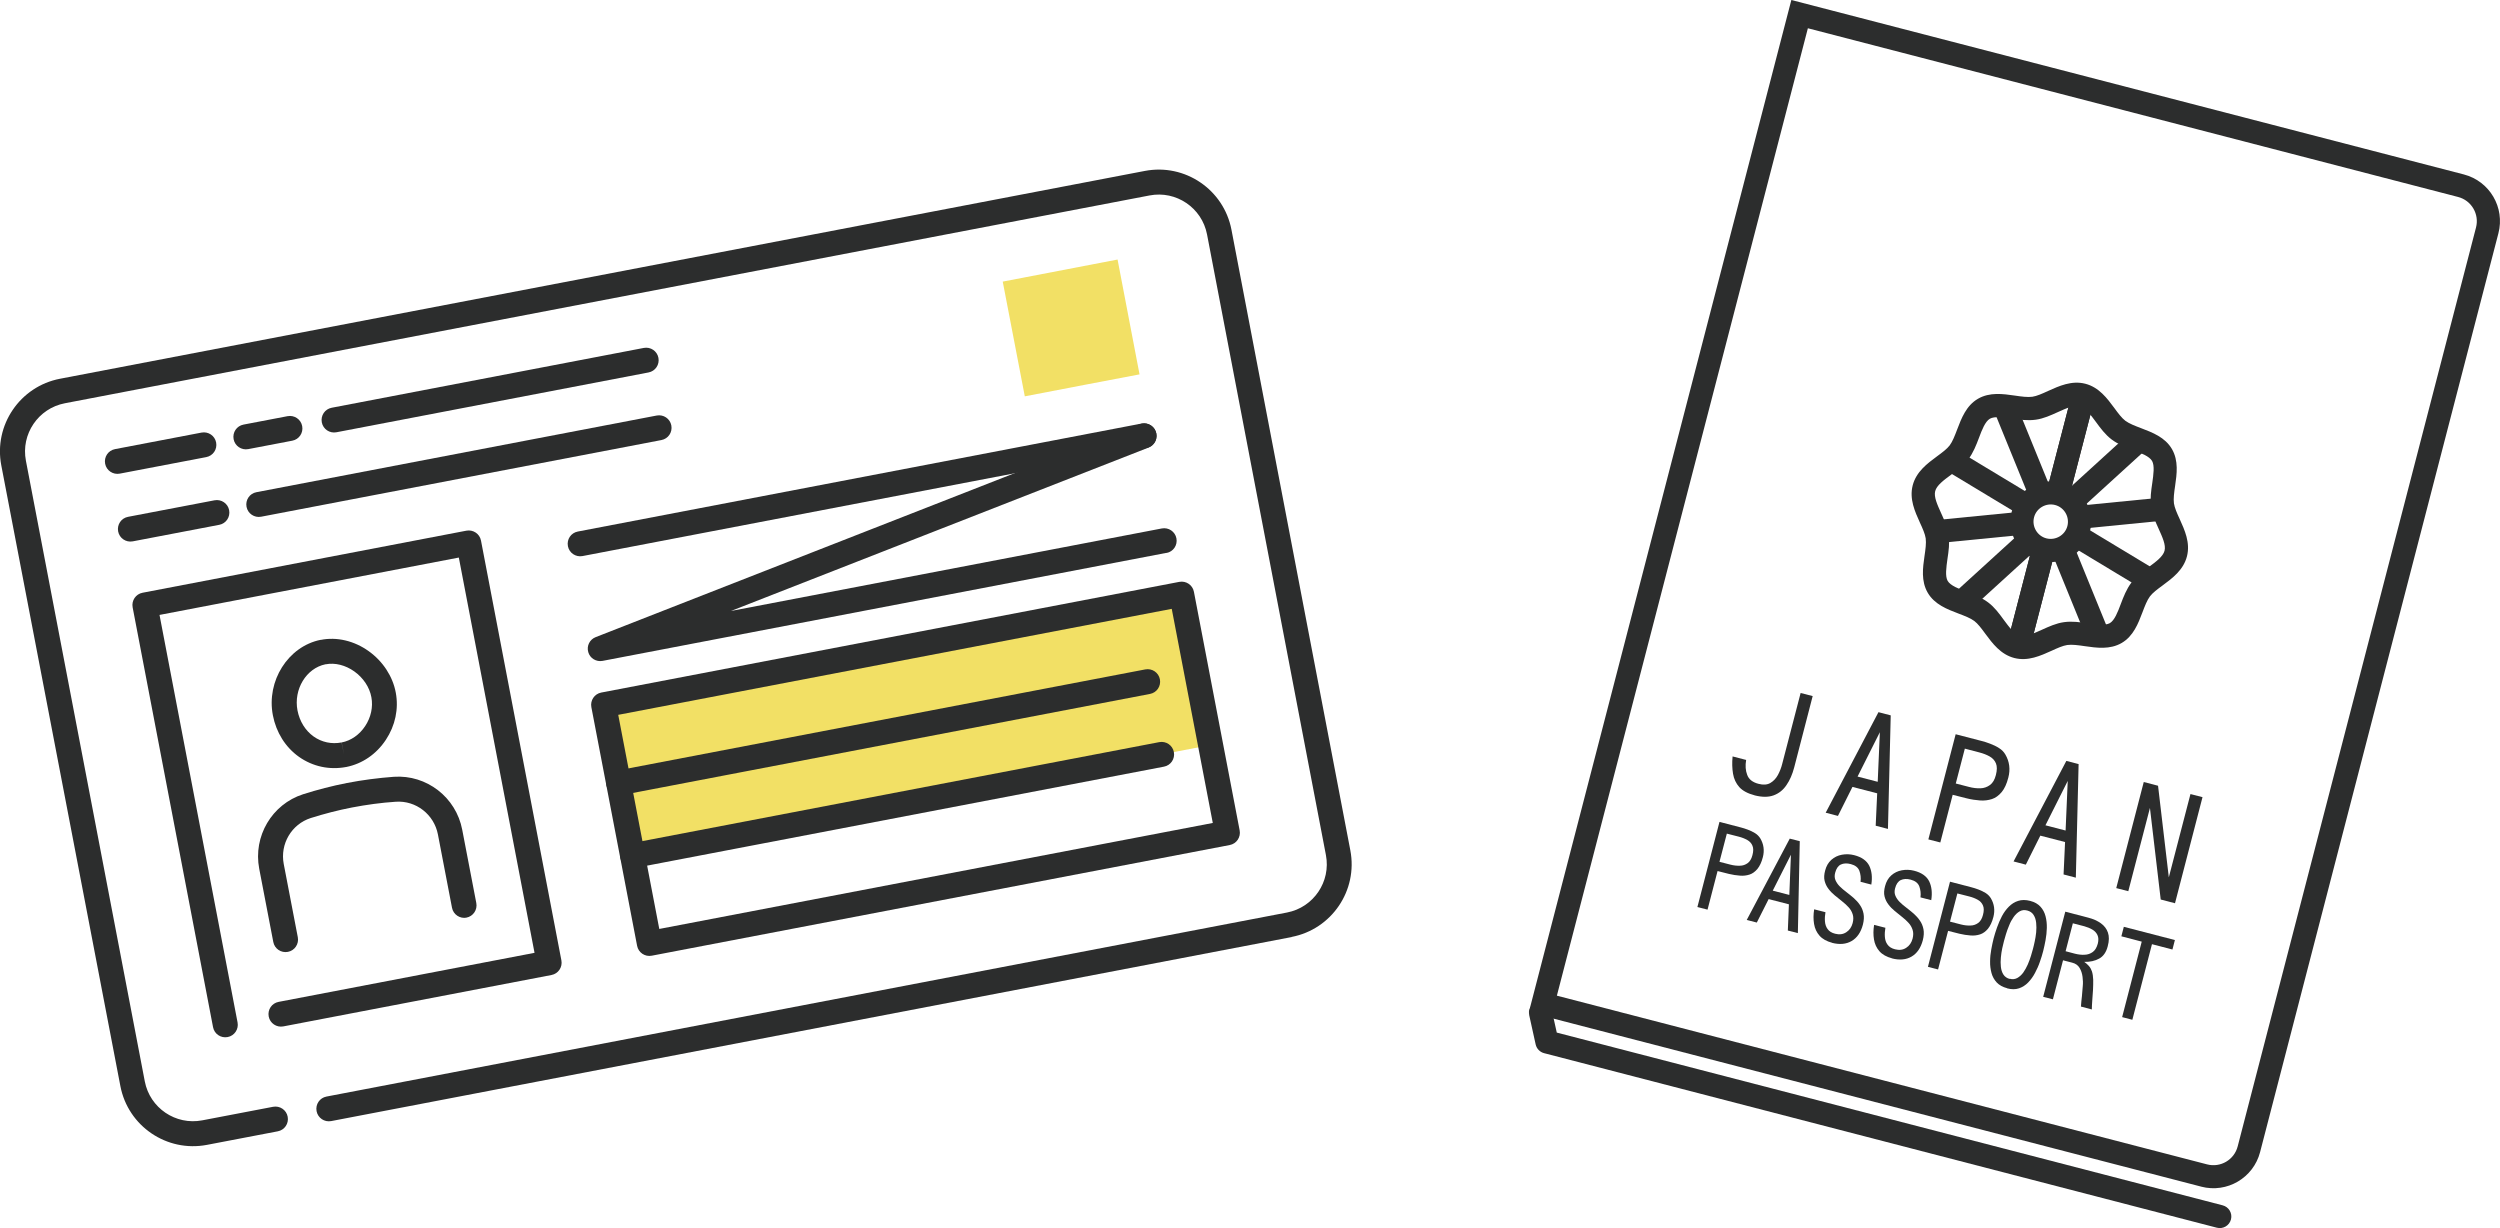 <?xml version="1.0" encoding="UTF-8"?>
<svg id="Layer_2" xmlns="http://www.w3.org/2000/svg" viewBox="0 0 234.46 115.17">
  <defs>
    <style>
      .cls-1 {
        fill: #f2e065;
      }

      .cls-2 {
        fill: #2c2d2d;
      }
    </style>
  </defs>
  <g id="_レイヤー_1" data-name="レイヤー_1">
    <g>
      <polygon class="cls-1" points="88.2 74.73 59.99 80.13 57.28 65.98 110.82 55.73 113.53 69.87 88.2 74.73"/>
      <g>
        <path class="cls-2" d="M121.14,87.88l-90.08,17.26c-.63.12-1.25-.29-1.37-.93s.29-1.25.93-1.37l90.08-17.26c2.49-.48,4.13-2.89,3.65-5.39l-11.15-58.21c-.48-2.49-2.89-4.13-5.39-3.65L6.08,37.82c-2.49.48-4.13,2.89-3.65,5.39l11.15,58.21c.48,2.49,2.89,4.13,5.39,3.65l6.64-1.27c.63-.12,1.25.29,1.37.93s-.29,1.25-.93,1.37l-6.64,1.27c-3.76.72-7.4-1.75-8.12-5.51L.12,43.64c-.72-3.76,1.75-7.4,5.51-8.12l101.74-19.49c3.76-.72,7.4,1.75,8.12,5.51l11.15,58.21c.72,3.76-1.75,7.4-5.51,8.12Z"/>
        <path class="cls-2" d="M51.72,91.44l-25.15,4.82c-.63.12-1.25-.29-1.37-.93s.29-1.25.93-1.37l24-4.6-7.1-37.07-28.07,5.38,7.32,38.22c.12.63-.29,1.25-.93,1.37s-1.25-.29-1.37-.93l-7.54-39.37c-.12-.63.29-1.25.93-1.37l30.37-5.82c.63-.12,1.25.29,1.37.93l7.54,39.37c.12.63-.29,1.25-.93,1.37Z"/>
        <path class="cls-2" d="M115.33,79.25l-54.21,10.38c-.63.12-1.25-.29-1.37-.93l-4.29-22.38c-.12-.63.29-1.25.93-1.37l54.21-10.38c.63-.12,1.25.29,1.37.93l4.29,22.38c.12.63-.29,1.25-.93,1.37ZM61.83,87.12l51.91-9.94-3.85-20.08-51.91,9.94,3.85,20.08Z"/>
        <path class="cls-2" d="M19.34,42.87l-8.11,1.55c-.63.12-1.25-.29-1.37-.93s.29-1.25.93-1.37l8.11-1.55c.63-.12,1.25.29,1.37.93s-.29,1.25-.93,1.37Z"/>
        <path class="cls-2" d="M27.41,41.33l-4.13.79c-.63.12-1.25-.29-1.37-.93s.29-1.25.93-1.37l4.13-.79c.63-.12,1.25.29,1.37.93s-.29,1.25-.93,1.37Z"/>
        <path class="cls-2" d="M60.82,34.93l-29.27,5.61c-.63.12-1.25-.29-1.37-.93s.29-1.25.93-1.37l29.27-5.61c.63-.12,1.25.29,1.37.93s-.29,1.25-.93,1.37Z"/>
        <path class="cls-2" d="M20.56,49.22l-8.11,1.55c-.63.12-1.25-.29-1.37-.93s.29-1.25.93-1.37l8.11-1.55c.63-.12,1.25.29,1.37.93s-.29,1.25-.93,1.37Z"/>
        <path class="cls-2" d="M62.03,41.27l-37.54,7.19c-.63.12-1.25-.29-1.37-.93s.29-1.25.93-1.37l37.54-7.19c.63-.12,1.25.29,1.37.93s-.29,1.25-.93,1.37Z"/>
        <g>
          <path class="cls-2" d="M32.47,71.93c-1.57.3-3.14-.04-4.43-.95-1.27-.9-2.14-2.29-2.45-3.9-.62-3.22,1.43-6.45,4.46-7.07h.04c1.5-.3,3.14.09,4.49,1.06,1.33.95,2.26,2.37,2.54,3.9.28,1.51-.05,3.08-.93,4.41-.89,1.35-2.21,2.25-3.71,2.55h-.02ZM30.55,62.3h-.03c-1.8.37-3,2.35-2.62,4.33.2,1.02.73,1.88,1.51,2.44.76.54,1.69.74,2.62.56l.24,1.15-.23-1.15c.88-.17,1.67-.72,2.21-1.54.54-.82.75-1.78.58-2.7-.17-.94-.76-1.82-1.6-2.42-.83-.59-1.81-.84-2.68-.67Z"/>
          <path class="cls-2" d="M43.76,86.06c-.63.12-1.25-.29-1.37-.93l-1.32-6.87c-.36-1.88-2.06-3.2-3.95-3.07-1.37.09-2.75.28-4.11.54-1.3.25-2.6.59-3.87.99-1.8.58-2.89,2.43-2.53,4.31l1.32,6.87c.12.63-.29,1.25-.93,1.37s-1.25-.29-1.37-.93l-1.32-6.87c-.58-3.04,1.19-6.04,4.11-6.98,1.35-.43,2.74-.79,4.13-1.06,1.45-.28,2.92-.47,4.39-.58,3.07-.21,5.83,1.92,6.41,4.97l1.32,6.87c.12.63-.29,1.25-.93,1.37Z"/>
        </g>
        <path class="cls-2" d="M107.85,65.08l-49.61,9.5c-.63.12-1.25-.29-1.37-.93s.29-1.25.93-1.37l49.61-9.5c.63-.12,1.25.29,1.37.93s-.29,1.25-.93,1.37Z"/>
        <path class="cls-2" d="M109.16,71.9l-49.61,9.5c-.63.12-1.25-.29-1.37-.93s.29-1.25.93-1.37l49.61-9.5c.63-.12,1.25.29,1.37.93s-.29,1.25-.93,1.37Z"/>
      </g>
      <polygon class="cls-1" points="101.78 36.08 96.11 37.17 94.04 26.41 104.81 24.34 106.87 35.11 101.78 36.08"/>
      <g>
        <path class="cls-2" d="M109.39,51.85l-52.88,10.13c-.59.11-1.18-.24-1.34-.82-.17-.58.13-1.19.7-1.41l51-19.96c.6-.24,1.28.06,1.52.66.24.6-.06,1.28-.66,1.52l-39.18,15.33,40.41-7.74c.63-.12,1.25.29,1.37.93s-.29,1.25-.93,1.37Z"/>
        <path class="cls-2" d="M107.51,42.02l-52.88,10.13c-.63.12-1.25-.29-1.37-.93s.29-1.25.93-1.37l52.88-10.13c.63-.12,1.25.29,1.37.93s-.29,1.25-.93,1.37Z"/>
      </g>
    </g>
    <g>
      <g>
        <g>
          <g>
            <path class="cls-2" d="M159.19,85.06l2.07-7.98,2,.52c.2.05.42.12.66.21.24.09.47.2.68.33.21.13.37.3.49.49.32.54.4,1.13.24,1.75-.12.48-.3.85-.51,1.11-.22.26-.46.44-.74.53-.28.09-.58.13-.91.1-.33-.02-.67-.08-1.02-.16-.35-.09-.71-.18-1.07-.27l-.94,3.62-.93-.24ZM161.28,80.83l1.01.26c.31.08.6.11.88.1.28,0,.52-.09.73-.24.21-.15.36-.4.45-.75.1-.37.1-.66,0-.89-.09-.22-.25-.4-.48-.53-.23-.13-.5-.24-.82-.32l-1.1-.28-.69,2.64Z"/>
            <path class="cls-2" d="M163.82,86.27l4.03-7.62.94.24-.18,8.62-.94-.24.1-2.46-1.9-.49-1.11,2.2-.94-.24ZM166.26,83.53l1.55.4.15-3.77-1.7,3.36Z"/>
            <path class="cls-2" d="M171.83,88.42c-.52-.14-.92-.36-1.19-.67-.27-.31-.44-.67-.51-1.1-.07-.42-.07-.88.01-1.37l1.06.27c-.05.28-.07.57-.05.85.02.28.1.53.25.73.15.21.38.36.71.44.39.1.74.06,1.04-.14.3-.19.5-.48.6-.86.08-.31.08-.59,0-.83-.08-.24-.2-.46-.38-.65-.18-.2-.38-.38-.61-.56-.23-.18-.45-.36-.68-.55-.23-.19-.43-.39-.6-.62-.17-.22-.29-.47-.36-.75-.07-.28-.05-.6.05-.97.11-.42.3-.75.58-1,.28-.25.61-.41.99-.48.38-.07.76-.06,1.15.04.71.18,1.18.52,1.42,1,.23.48.3,1.07.19,1.76l-1.01-.26c.05-.38,0-.72-.11-1.03-.12-.31-.38-.52-.8-.63-.37-.1-.68-.08-.94.04-.25.12-.43.38-.53.77-.07.26-.06.49.03.7.09.21.22.4.4.58.18.18.39.36.62.53.23.18.46.36.69.56.22.2.42.41.58.65.17.24.28.51.34.81.06.3.04.65-.06,1.04-.19.72-.54,1.23-1.05,1.53-.51.3-1.13.36-1.86.17Z"/>
            <path class="cls-2" d="M177.45,89.88c-.52-.14-.92-.36-1.19-.67-.27-.31-.44-.67-.51-1.1-.07-.42-.07-.88.01-1.37l1.06.27c-.05.28-.07.57-.05.85.02.28.1.53.25.73.15.21.38.36.71.44.39.1.74.06,1.04-.14.3-.19.5-.48.6-.86.08-.31.08-.59,0-.83-.08-.24-.2-.46-.38-.65-.18-.2-.38-.38-.61-.56-.23-.18-.45-.36-.68-.55-.23-.19-.43-.39-.6-.62-.17-.22-.29-.47-.36-.75-.07-.28-.05-.6.05-.97.11-.42.3-.75.58-1,.28-.25.61-.41.99-.48.38-.07.76-.06,1.15.04.71.18,1.18.52,1.42,1,.23.48.3,1.07.19,1.76l-1.01-.26c.05-.38,0-.72-.11-1.03-.12-.31-.38-.52-.8-.63-.37-.1-.68-.08-.94.04-.25.12-.43.38-.53.77-.07.26-.06.49.03.7.09.21.22.4.4.58.18.18.39.36.62.53.23.18.46.36.69.56.22.2.42.41.58.65.17.24.28.51.34.81.06.3.04.65-.06,1.04-.19.72-.54,1.23-1.05,1.53-.51.3-1.13.36-1.86.17Z"/>
            <path class="cls-2" d="M180.81,90.67l2.07-7.98,2,.52c.2.05.42.12.66.21.24.09.47.2.68.33.21.13.37.3.49.49.32.54.4,1.13.24,1.75-.12.48-.3.85-.51,1.11-.22.26-.46.44-.74.53-.28.09-.58.13-.91.1-.33-.02-.67-.08-1.02-.16-.35-.09-.71-.18-1.07-.27l-.94,3.62-.93-.24ZM182.9,86.44l1.01.26c.31.08.6.11.88.1.28,0,.52-.09.73-.24.21-.15.36-.4.45-.75.1-.37.1-.66,0-.89-.09-.22-.25-.4-.48-.53-.23-.13-.5-.24-.82-.32l-1.1-.28-.69,2.64Z"/>
            <path class="cls-2" d="M188.24,92.68c-.42-.11-.74-.29-.98-.54-.23-.25-.4-.55-.49-.89-.09-.34-.14-.7-.13-1.08,0-.38.04-.76.11-1.13.07-.37.14-.72.22-1.03s.19-.66.32-1.03c.13-.36.28-.72.46-1.06.18-.34.4-.64.65-.89.25-.25.54-.44.87-.54.33-.11.71-.11,1.13,0s.73.29.96.54c.23.25.39.55.48.9.09.35.13.71.12,1.1-.01.38-.05.76-.12,1.14-.07.37-.14.71-.22,1.02s-.18.65-.31,1.01c-.12.36-.28.71-.46,1.05-.18.34-.39.63-.64.89-.25.26-.54.44-.86.55-.33.11-.7.11-1.12,0ZM188.47,91.79c.26.07.5.05.72-.07.21-.12.4-.29.56-.51.16-.23.3-.48.42-.75.12-.28.22-.55.3-.81.08-.27.14-.49.19-.66s.1-.41.16-.68c.06-.27.11-.57.14-.87.03-.31.03-.61,0-.89-.03-.29-.11-.54-.24-.74-.13-.21-.33-.35-.6-.42s-.5-.04-.71.08c-.21.12-.4.3-.56.53-.17.24-.31.49-.42.78-.12.28-.22.56-.3.82-.08.27-.14.49-.19.66s-.1.4-.16.67c-.06.27-.1.56-.13.86-.03.3-.03.6,0,.88.03.28.11.53.24.73.13.2.33.34.59.41Z"/>
            <path class="cls-2" d="M191.62,93.48l2.07-7.98,2.15.56c.47.12.87.3,1.19.53.32.23.54.52.66.87.12.35.12.78-.02,1.29-.14.55-.41.94-.8,1.15-.39.22-.86.32-1.4.31.16.11.31.24.44.39.13.15.22.32.28.5.07.22.11.48.12.79,0,.31,0,.63-.02.97-.02.34-.04.66-.07.98-.02.32-.04.6-.04.83l-1.02-.27c.02-.32.05-.64.09-.96.03-.32.06-.63.08-.95.03-.28.02-.57-.02-.88-.04-.31-.13-.59-.28-.84-.15-.25-.38-.41-.7-.49l-.85-.22-.95,3.66-.93-.24ZM193.72,89.21l.87.23c.32.08.63.12.92.1.29-.01.54-.1.76-.26.22-.16.37-.42.47-.78.08-.32.07-.59-.03-.8-.1-.22-.26-.39-.48-.52-.22-.13-.47-.23-.75-.31l-1.08-.28-.68,2.62Z"/>
            <path class="cls-2" d="M199.02,95.4l1.84-7.09-1.91-.5.23-.89,4.79,1.24-.23.89-1.92-.5-1.84,7.09-.95-.25Z"/>
          </g>
          <g>
            <path class="cls-2" d="M164.56,74.59c-.65-.17-1.13-.43-1.44-.77-.31-.35-.51-.77-.59-1.26-.08-.49-.1-1.03-.04-1.62l1.27.33c-.09.52-.06.99.1,1.4.15.42.51.7,1.06.84.45.12.82.09,1.11-.08.29-.17.53-.42.71-.75.18-.34.32-.69.41-1.07l1.72-6.62,1.13.29-1.73,6.68c-.17.65-.41,1.21-.73,1.67-.31.46-.71.78-1.2.96-.49.18-1.08.18-1.79,0Z"/>
            <path class="cls-2" d="M171.22,76.22l4.95-9.43,1.15.3-.26,10.65-1.15-.3.14-3.04-2.32-.6-1.36,2.72-1.15-.3ZM174.21,72.83l1.89.49.2-4.65-2.09,4.16Z"/>
            <path class="cls-2" d="M180.85,78.72l2.56-9.86,2.43.63c.25.06.52.15.81.26.29.11.57.24.83.41.26.16.45.36.59.6.39.67.48,1.39.28,2.16-.15.59-.36,1.05-.63,1.37-.27.32-.57.54-.91.65-.34.11-.71.16-1.12.13-.4-.03-.82-.09-1.25-.2-.43-.11-.87-.22-1.31-.33l-1.16,4.47-1.13-.29ZM183.42,73.48l1.24.32c.37.1.73.14,1.07.13.34-.01.64-.12.9-.31.26-.19.44-.5.55-.93.12-.46.12-.82.01-1.09-.11-.27-.3-.49-.58-.65-.28-.16-.61-.29-1-.39l-1.34-.35-.85,3.27Z"/>
            <path class="cls-2" d="M188.84,80.79l4.95-9.43,1.15.3-.26,10.65-1.15-.3.14-3.04-2.32-.6-1.36,2.72-1.15-.3ZM191.83,77.4l1.89.49.2-4.65-2.09,4.16Z"/>
            <path class="cls-2" d="M198.47,83.29l2.58-9.95,1.34.35,1.01,8.59,2.03-7.81,1.13.29-2.58,9.95-1.34-.35-1.01-8.59-2.03,7.81-1.13-.29Z"/>
          </g>
        </g>
        <path class="cls-2" d="M206.45,111.29l-63.07-16.36L168,0l63.07,16.36c2.42.63,3.87,3.1,3.24,5.52l-22.35,86.17c-.63,2.42-3.1,3.87-5.52,3.24ZM146.02,93.38l60.97,15.82c1.26.33,2.55-.43,2.87-1.69l22.35-86.17c.33-1.26-.43-2.55-1.69-2.87l-60.97-15.82-23.54,90.73Z"/>
        <g>
          <path class="cls-2" d="M191.38,52.59c-2.02-.52-3.24-2.59-2.71-4.61.52-2.02,2.59-3.24,4.61-2.71,2.02.52,3.24,2.59,2.71,4.61-.52,2.02-2.59,3.24-4.61,2.71ZM192.73,47.36c-.86-.22-1.75.3-1.97,1.16s.3,1.75,1.16,1.97,1.75-.3,1.97-1.16-.3-1.75-1.16-1.97Z"/>
          <rect class="cls-2" x="189.85" y="40.85" width="8.59" height="2.17" transform="translate(104.81 219.32) rotate(-75.46)"/>
          <rect class="cls-2" x="186.28" y="54.58" width="8.59" height="2.17" transform="translate(88.85 226.16) rotate(-75.46)"/>
          <rect class="cls-2" x="189.85" y="40.85" width="8.59" height="2.17" transform="translate(104.81 219.32) rotate(-75.46)"/>
          <rect class="cls-2" x="186.28" y="54.58" width="8.59" height="2.17" transform="translate(88.85 226.16) rotate(-75.46)"/>
          <rect class="cls-2" x="188.6" y="37.93" width="2.17" height="8.59" transform="translate(-1.91 74.73) rotate(-22.18)"/>
          <rect class="cls-2" x="193.95" y="51.07" width="2.17" height="8.59" transform="translate(-6.47 77.73) rotate(-22.18)"/>
          <rect class="cls-2" x="185.2" y="40.84" width="2.17" height="8.59" transform="translate(51.43 181.34) rotate(-58.9)"/>
          <rect class="cls-2" x="197.35" y="48.16" width="2.17" height="8.59" transform="translate(51.03 195.29) rotate(-58.9)"/>
          <rect class="cls-2" x="181.01" y="48.41" width="8.59" height="2.17" transform="translate(-3.96 18.42) rotate(-5.63)"/>
          <rect class="cls-2" x="195.12" y="47.01" width="8.59" height="2.17" transform="translate(-3.75 19.78) rotate(-5.63)"/>
          <rect class="cls-2" x="182.82" y="52.49" width="8.59" height="2.17" transform="translate(12.74 140.04) rotate(-42.35)"/>
          <rect class="cls-2" x="193.31" y="42.93" width="8.59" height="2.17" transform="translate(21.92 144.61) rotate(-42.35)"/>
          <path class="cls-2" d="M188.91,61.71c-1.28-.33-2.05-1.37-2.73-2.29-.35-.48-.69-.93-1.02-1.18-.36-.27-.91-.48-1.49-.7-1.05-.4-2.24-.85-2.88-1.95-.64-1.1-.46-2.35-.3-3.46.09-.61.17-1.19.11-1.64-.06-.41-.29-.93-.54-1.47-.47-1.04-1.01-2.22-.68-3.5s1.37-2.05,2.29-2.73c.48-.35.93-.69,1.18-1.02.27-.36.48-.91.7-1.49.4-1.05.85-2.24,1.95-2.88,1.1-.64,2.35-.46,3.46-.3.61.09,1.19.17,1.64.11.41-.06.93-.29,1.47-.54,1.04-.47,2.22-1.01,3.5-.68,1.28.33,2.05,1.37,2.73,2.29.35.48.69.93,1.02,1.18.36.27.91.48,1.49.7,1.05.4,2.24.85,2.88,1.95.64,1.1.46,2.35.3,3.46-.09.61-.17,1.19-.11,1.64.06.41.29.93.54,1.47.47,1.04,1.01,2.22.68,3.5s-1.37,2.05-2.29,2.73c-.48.35-.93.69-1.18,1.02-.27.36-.48.91-.7,1.49-.4,1.05-.85,2.24-1.95,2.88-1.1.64-2.35.46-3.46.3-.61-.09-1.19-.17-1.64-.11-.41.06-.93.29-1.47.54-1.04.47-2.22,1.01-3.5.68ZM195.04,38.1c-.54-.14-1.27.2-2.05.55-.66.3-1.34.61-2.06.71-.76.11-1.52,0-2.25-.11-.79-.11-1.62-.23-2.06.02-.44.26-.74,1.03-1.02,1.78-.26.69-.54,1.41-1,2.02-.44.58-1.04,1.03-1.63,1.46-.69.51-1.34.99-1.48,1.53s.2,1.27.55,2.05c.3.66.61,1.34.71,2.06.11.76,0,1.52-.11,2.25-.11.79-.23,1.62.02,2.06.26.44,1.03.74,1.78,1.02.69.26,1.41.54,2.02,1,.59.44,1.03,1.04,1.46,1.63.51.69.99,1.34,1.53,1.48s1.27-.2,2.05-.55c.66-.3,1.34-.61,2.06-.71.76-.11,1.52,0,2.25.11.79.11,1.62.23,2.06-.02.44-.26.74-1.03,1.02-1.78.26-.69.54-1.41,1-2.02.44-.59,1.04-1.03,1.63-1.46.69-.51,1.34-.99,1.48-1.53s-.2-1.27-.55-2.05c-.3-.66-.61-1.34-.71-2.06-.11-.76,0-1.52.11-2.25.11-.79.23-1.62-.02-2.06-.26-.44-1.03-.74-1.78-1.02-.69-.26-1.41-.54-2.02-1-.58-.44-1.03-1.04-1.46-1.63-.51-.69-.99-1.34-1.53-1.48Z"/>
        </g>
      </g>
      <path class="cls-2" d="M207.91,115.14l-63.1-16.37c-.39-.1-.7-.42-.79-.82l-.6-2.72c-.13-.58.24-1.16.83-1.29.58-.13,1.16.24,1.29.83l.46,2.07,62.45,16.2c.58.15.93.74.78,1.32s-.74.93-1.32.78Z"/>
    </g>
  </g>
</svg>
